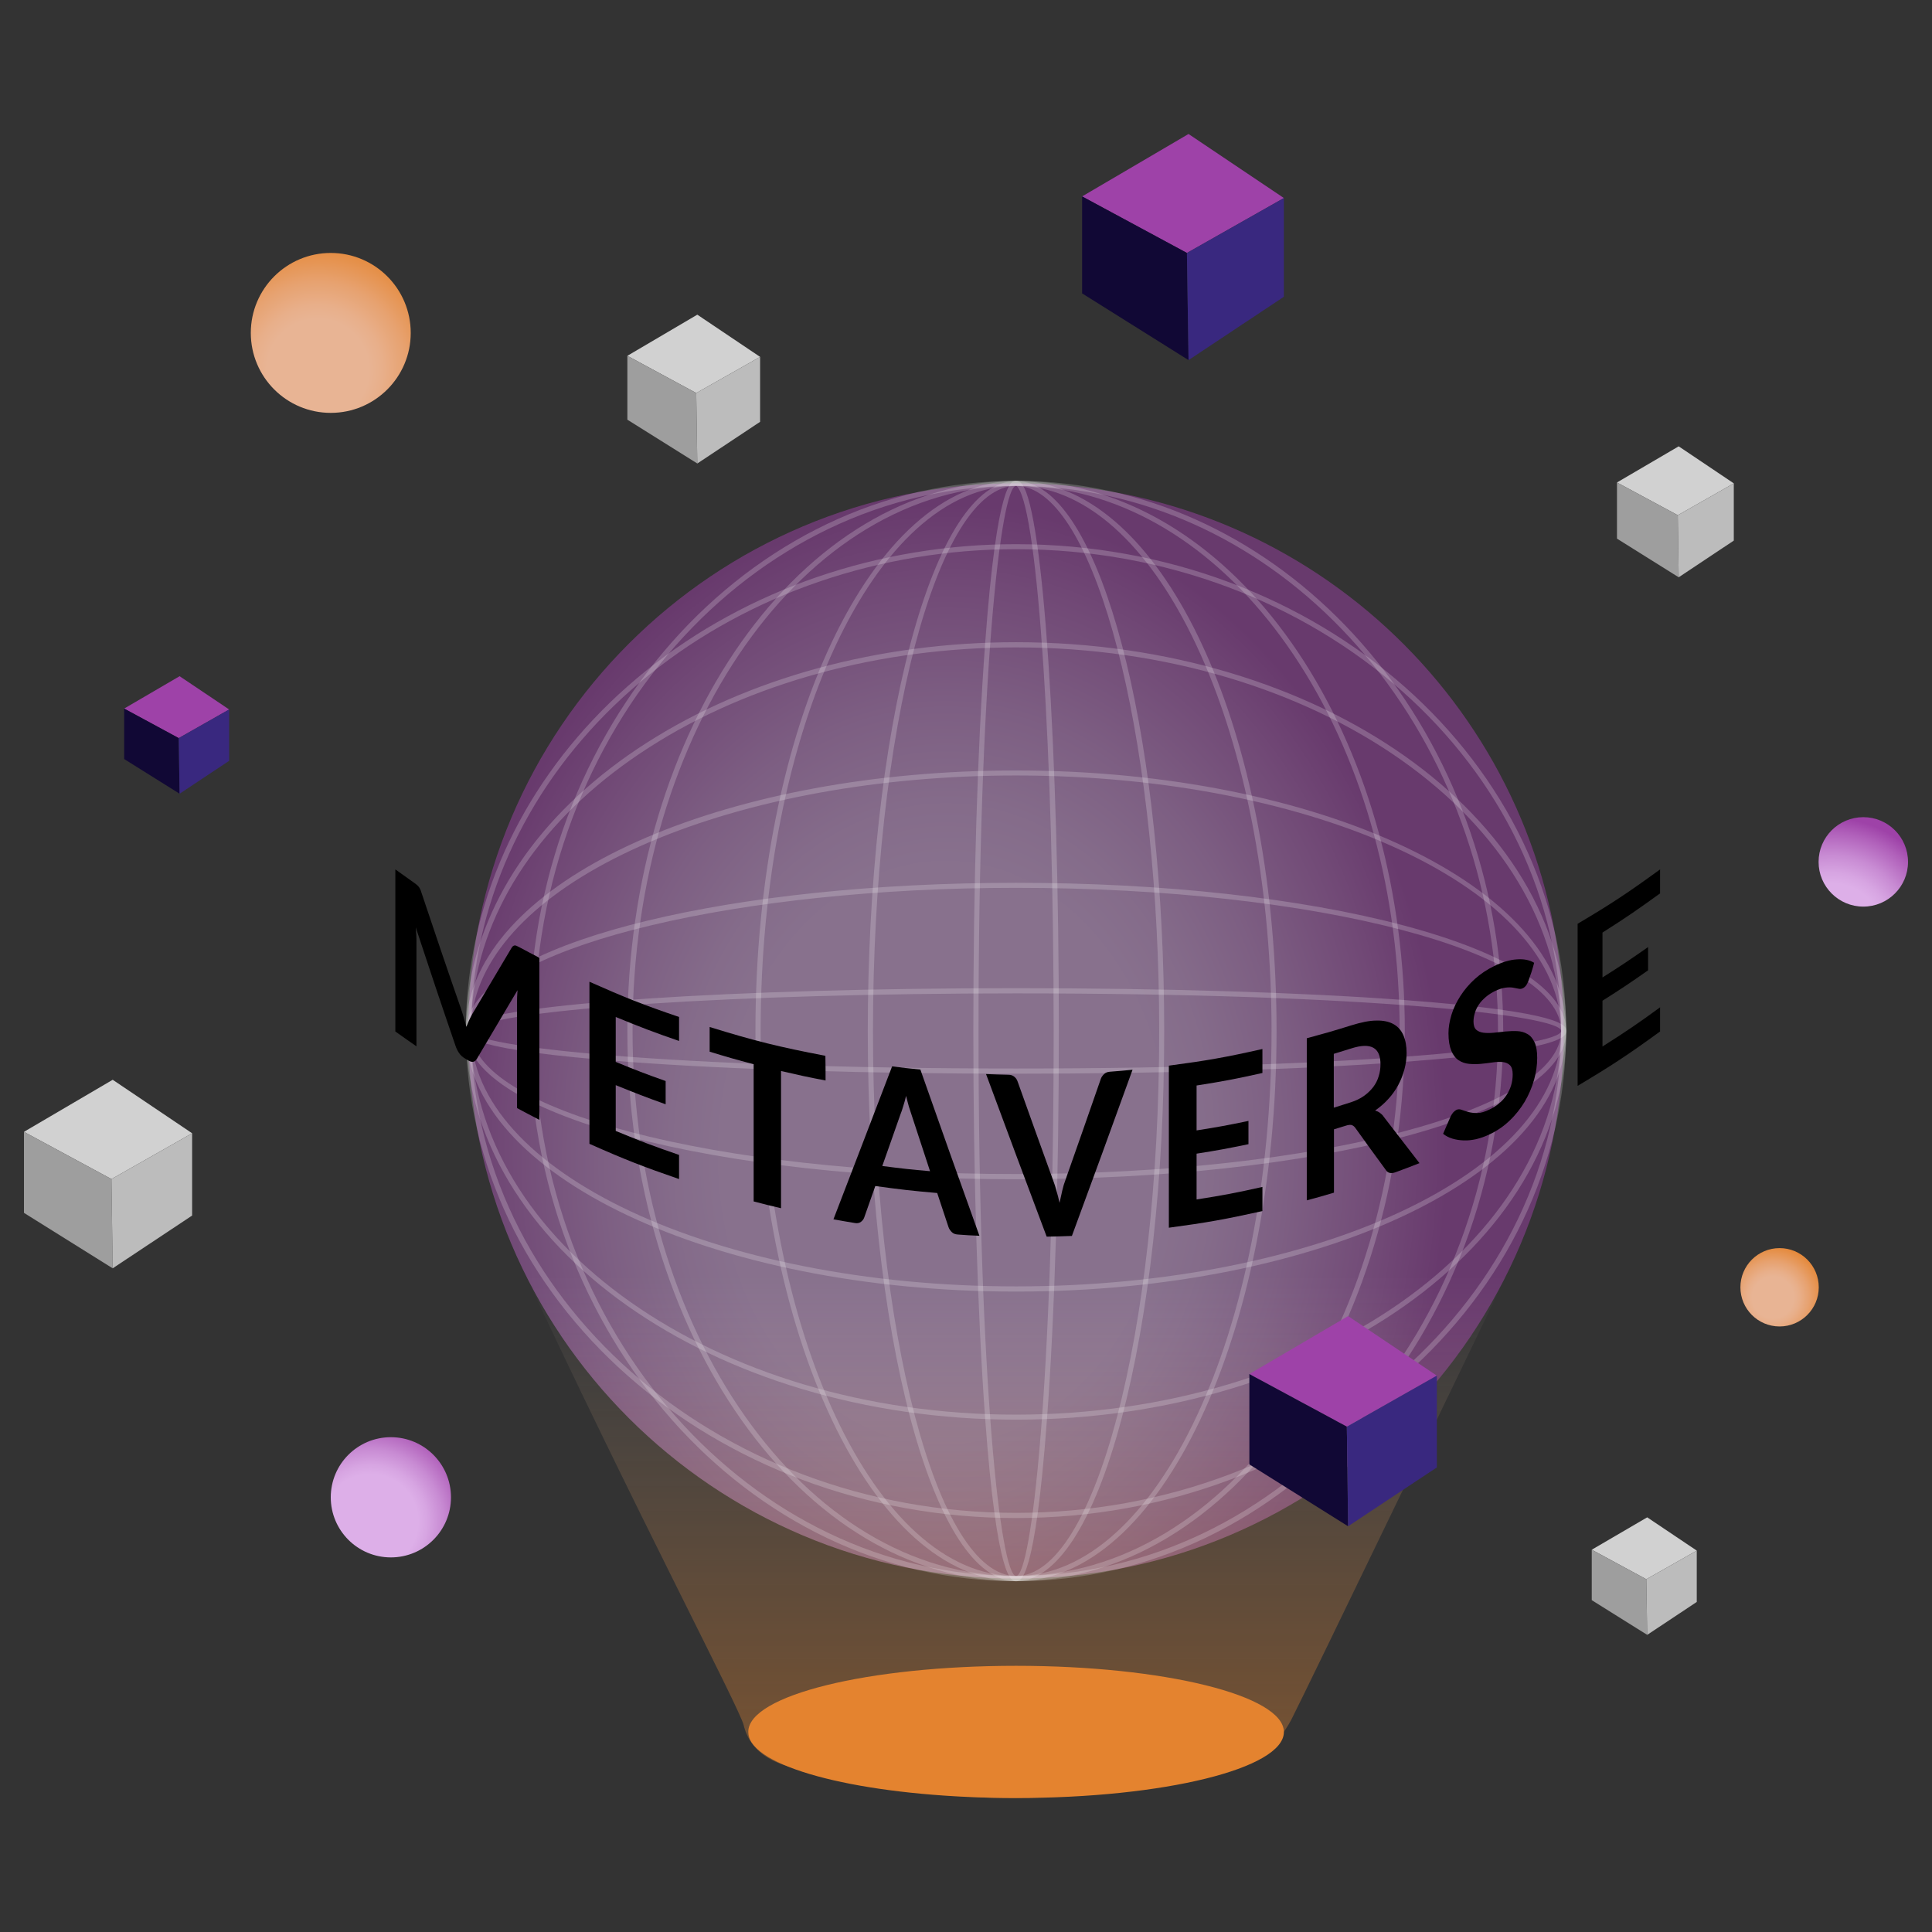 <?xml version="1.0" encoding="utf-8"?>
<!-- Generator: Adobe Illustrator 26.5.0, SVG Export Plug-In . SVG Version: 6.00 Build 0)  -->
<svg version="1.1" id="Layer_1" xmlns="http://www.w3.org/2000/svg" xmlns:xlink="http://www.w3.org/1999/xlink" x="0px" y="0px"
	 viewBox="0 0 1080 1080" style="enable-background:new 0 0 1080 1080;" xml:space="preserve">
<rect x="0" y="0" width="1080" height="1080" fill="#333333" stroke="none"/>
<style type="text/css">
	.st0{opacity:0.5;fill:url(#SVGID_1_);}
	.st1{fill:url(#SVGID_00000029035060104405227440000010692366737394735794_);}
	.st2{fill:#E4832F;}
	.st3{opacity:0.2;}
	.st4{fill:#FFFFFF;}
	.st5{fill:#9E42A8;}
	.st6{fill:#110835;}
	.st7{fill:#39287F;}
	.st8{fill:#D1D1D1;}
	.st9{fill:#9E9E9E;}
	.st10{fill:#BCBCBC;}
	.st11{fill:url(#SVGID_00000163054252631767256480000013540983590267359113_);}
	.st12{fill:url(#SVGID_00000098190860611939715790000006648224772829596039_);}
	.st13{fill:url(#SVGID_00000147213726777170357420000013769078551452085179_);}
	.st14{fill:url(#SVGID_00000152946367333222689920000001961838791835921834_);}
</style>
<g>
	
		<radialGradient id="SVGID_1_" cx="527.736" cy="644.264" r="327.734" gradientTransform="matrix(1 1.151343e-02 -1.485163e-02 1.29 9.603 -192.819)" gradientUnits="userSpaceOnUse">
		<stop  offset="0.386" style="stop-color:#DDAFE8"/>
		<stop  offset="0.462" style="stop-color:#D7A5E2"/>
		<stop  offset="0.59" style="stop-color:#C88BD3"/>
		<stop  offset="0.755" style="stop-color:#B060BA"/>
		<stop  offset="0.858" style="stop-color:#9E42A8"/>
		<stop  offset="1" style="stop-color:#9E42A8"/>
	</radialGradient>
	<path class="st0" d="M874.1,576.3c0,169.1-137.1,306.1-306.1,306.1S261.8,745.4,261.8,576.3S398.9,270.2,568,270.2
		c10.6,0,21,0.5,31.3,1.6C753.6,287.5,874.1,417.8,874.1,576.3z"/>
	
		<linearGradient id="SVGID_00000167370690232369144030000005228289335089771399_" gradientUnits="userSpaceOnUse" x1="567.959" y1="476.325" x2="567.959" y2="1223.432">
		<stop  offset="0.317" style="stop-color:#FFFFFF;stop-opacity:0"/>
		<stop  offset="0.329" style="stop-color:#FDF6F0;stop-opacity:1.239184e-02"/>
		<stop  offset="0.369" style="stop-color:#F7DBC3;stop-opacity:5.512154e-02"/>
		<stop  offset="0.412" style="stop-color:#F2C49B;stop-opacity:0.101"/>
		<stop  offset="0.458" style="stop-color:#EEB07A;stop-opacity:0.149"/>
		<stop  offset="0.506" style="stop-color:#EA9F5E;stop-opacity:0.2"/>
		<stop  offset="0.558" style="stop-color:#E79349;stop-opacity:0.255"/>
		<stop  offset="0.616" style="stop-color:#E58A3A;stop-opacity:0.317"/>
		<stop  offset="0.684" style="stop-color:#E48532;stop-opacity:0.389"/>
		<stop  offset="0.788" style="stop-color:#E4832F;stop-opacity:0.5"/>
	</linearGradient>
	<path style="fill:url(#SVGID_00000167370690232369144030000005228289335089771399_);" d="M292,709
		c62.7,134.4,121.3,245.6,123.7,255.3c0.2,0.9,1.2,5.3,4.4,9.9c5.6,7.9,14,11,17.4,12.2c55.5,19.5,130.4,18.8,130.4,18.8
		s110.3-1,139.5-25.9c5.9-5,10.2-11.1,10.2-11.1c0,0,2.3-3.2,4.2-6.8c6.1-11.6,116.9-241.2,122.1-252.3C681.1,709,454.8,709,292,709
		z"/>
	<path class="st2" d="M717.7,968.2c0,20.4-67,36.9-149.7,36.9c-74.5,0-136.2-13.4-147.8-31c-1.3-1.9-1.9-3.9-1.9-6
		c0-20.4,67-36.9,149.7-36.9S717.7,947.8,717.7,968.2z"/>
	<g class="st3">
		<path class="st4" d="M568,883.9c-150.1,0-272.2-138-272.2-307.6S417.9,268.8,568,268.8c9.3,0,18.7,0.5,27.9,1.6
			c66.7,7.7,128.4,42.9,173.7,99.2c45.6,56.7,70.7,130.1,70.7,206.7C840.2,745.9,718.1,883.9,568,883.9z M568,271.6
			c-148.5,0-269.4,136.7-269.4,304.7S419.4,881,568,881c148.5,0,269.4-136.7,269.4-304.7c0-76-24.9-148.8-70-204.9
			c-44.8-55.7-105.8-90.6-171.8-98.2C586.4,272.2,577.1,271.6,568,271.6z"/>
	</g>
	<g class="st3">
		<path class="st4" d="M568,883.9c-119.8,0-217.3-138-217.3-307.6S448.1,268.8,568,268.8c7.4,0,14.9,0.5,22.3,1.6
			c53.3,7.7,102.6,43,138.7,99.4c36.3,56.7,56.3,130,56.3,206.6C785.3,745.9,687.8,883.9,568,883.9z M568,271.6
			c-118.2,0-214.4,136.7-214.4,304.7S449.7,881,568,881s214.4-136.7,214.4-304.7c0-76-19.8-148.9-55.9-205.1
			c-35.7-55.7-84.2-90.5-136.7-98.1C582.6,272.2,575.2,271.6,568,271.6z"/>
	</g>
	<g class="st3">
		<path class="st4" d="M568,883.9c-80.3,0-145.7-138-145.7-307.6S487.6,268.8,568,268.8c5,0,10.1,0.5,15,1.6
			c74.5,16,130.6,147.6,130.6,305.9C713.6,745.9,648.3,883.9,568,883.9z M568,271.6c-78.7,0-142.8,136.7-142.8,304.7
			S489.2,881,568,881s142.8-136.7,142.8-304.7c0-76.1-13.3-149-37.4-205.3c-23.8-55.6-56.1-90.4-91-97.9
			C577.6,272.1,572.8,271.6,568,271.6z"/>
	</g>
	<g class="st3">
		<path class="st4" d="M568,883.9c-22.5,0-43.4-32.2-59-90.7c-15.4-57.9-23.9-134.9-23.9-216.8s8.5-158.9,23.9-216.8
			c15.6-58.5,36.5-90.7,59-90.7c2.9,0,5.9,0.6,8.8,1.7c42.2,16.1,74,147.6,74,305.9c0,81.9-8.5,158.9-23.9,216.8
			C611.4,851.7,590.4,883.9,568,883.9z M568,271.6c-44.1,0-80,136.7-80,304.7S523.9,881,568,881c44.1,0,80-136.7,80-304.7
			c0-154.6-31.7-287.8-72.2-303.2C573.2,272.1,570.6,271.6,568,271.6z"/>
	</g>
	<g class="st3">
		<path class="st4" d="M568,883.9c-2.6,0-10.6,0-17.3-91c-4.2-57.9-6.6-134.8-6.6-216.6c0-81.8,2.3-158.7,6.6-216.6
			c6.7-91,14.7-91,17.3-91c1.3,0,2.4,0.7,3.5,2.2c11.7,16.1,20.4,147.4,20.4,305.4c0,81.8-2.3,158.7-6.6,216.6
			C578.6,883.9,570.6,883.9,568,883.9z M568,271.6c-8.6,0-21,108.5-21,304.7S559.4,881,568,881s21-108.5,21-304.7
			c0-154.9-8.7-288.3-19.9-303.7C568.6,271.9,568.2,271.6,568,271.6z"/>
	</g>
	<g class="st3">
		<path class="st4" d="M568,848.6c-169.6,0-307.6-122.1-307.6-272.2c0-9.3,0.5-18.7,1.6-27.8c7.7-66.7,42.9-128.4,99.2-173.7
			c56.7-45.6,130.1-70.7,206.7-70.7c169.6,0,307.6,122.1,307.6,272.2S737.5,848.6,568,848.6z M568,307c-76,0-148.8,24.9-204.9,70
			c-55.7,44.8-90.6,105.8-98.2,171.8c-1,9.1-1.6,18.3-1.6,27.5c0,148.5,136.7,269.4,304.7,269.4s304.7-120.8,304.7-269.4
			C872.7,427.8,736,307,568,307z"/>
	</g>
	<g class="st3">
		<path class="st4" d="M568,793.6c-169.6,0-307.6-97.5-307.6-217.3c0-7.4,0.5-14.9,1.6-22.3c7.7-53.3,43-102.6,99.4-138.7
			C418,379,491.4,359,568,359c169.6,0,307.6,97.5,307.6,217.3C875.5,696.1,737.5,793.6,568,793.6z M568,361.9
			c-76,0-148.9,19.8-205.1,55.9c-55.7,35.7-90.5,84.2-98.1,136.7c-1,7.2-1.6,14.6-1.6,21.9c0,118.2,136.7,214.4,304.7,214.4
			s304.7-96.2,304.7-214.4S736,361.9,568,361.9z"/>
	</g>
	<g class="st3">
		<path class="st4" d="M568,722c-169.6,0-307.6-65.3-307.6-145.7c0-5,0.5-10.1,1.6-15c16-74.5,147.6-130.6,305.9-130.6
			c169.6,0,307.6,65.3,307.6,145.7S737.5,722,568,722z M568,433.5c-76.1,0-149,13.3-205.3,37.4c-55.6,23.8-90.4,56.1-97.9,91
			c-1,4.8-1.5,9.6-1.5,14.4c0,78.7,136.7,142.8,304.7,142.8s304.7-64.1,304.7-142.8S736,433.5,568,433.5z"/>
	</g>
	<g class="st3">
		<path class="st4" d="M568,659.2c-81.9,0-158.9-8.5-216.8-23.9c-58.5-15.6-90.7-36.5-90.7-59c0-3,0.6-5.9,1.7-8.8
			c16.1-42.2,147.6-74,305.9-74c81.9,0,158.9,8.5,216.8,23.9c58.5,15.6,90.7,36.5,90.7,59c0,22.5-32.2,43.4-90.7,59
			C726.9,650.7,649.9,659.2,568,659.2z M568,496.3c-154.6,0-287.8,31.7-303.2,72.2c-1,2.6-1.5,5.2-1.5,7.8c0,44.1,136.7,80,304.7,80
			s304.7-35.9,304.7-80C872.7,532.2,736,496.3,568,496.3z"/>
	</g>
	<g class="st3">
		<path class="st4" d="M568,600.2c-81.8,0-158.7-2.3-216.6-6.6c-91-6.7-91-14.7-91-17.3c0-1.3,0.7-2.4,2.2-3.5
			c16.1-11.7,147.4-20.4,305.4-20.4c81.8,0,158.7,2.3,216.6,6.6c91,6.7,91,14.7,91,17.3c0,2.6,0,10.6-91,17.3
			C726.7,597.9,649.8,600.2,568,600.2z M568,555.3c-154.9,0-288.3,8.7-303.7,19.9c-0.7,0.5-1,0.9-1,1.1c0,8.6,108.5,21,304.7,21
			c196.2,0,304.7-12.4,304.7-21S764.2,555.3,568,555.3z"/>
	</g>
	<g>
		<polygon class="st5" points="717.7,110.7 663.5,141.4 604.9,109.8 664.4,74.9 		"/>
		<polygon class="st6" points="664.4,201.3 604.9,164 604.9,109.8 663.5,141.4 		"/>
		<polygon class="st7" points="717.7,110.7 717.7,165.9 664.4,201.3 663.5,141.4 		"/>
	</g>
	<g>
		<polygon class="st8" points="424.9,199.5 389.2,219.7 350.7,198.9 389.8,175.9 		"/>
		<polygon class="st9" points="389.8,259.1 350.7,234.6 350.7,198.9 389.2,219.7 		"/>
		<polygon class="st10" points="424.9,199.5 424.9,235.8 389.8,259.1 389.2,219.7 		"/>
	</g>
	<g>
		<polygon class="st8" points="948.5,866.8 920.3,882.8 889.8,866.3 920.8,848.2 		"/>
		<polygon class="st9" points="920.8,913.9 889.8,894.5 889.8,866.3 920.3,882.8 		"/>
		<polygon class="st10" points="948.5,866.8 948.5,895.5 920.8,913.9 920.3,882.8 		"/>
	</g>
	<g>
		<polygon class="st5" points="128.1,396.6 99.9,412.6 69.4,396.1 100.4,378 		"/>
		<polygon class="st6" points="100.4,443.7 69.4,424.3 69.4,396.1 99.9,412.6 		"/>
		<polygon class="st7" points="128.1,396.6 128.1,425.3 100.4,443.7 99.9,412.6 		"/>
	</g>
	<g>
		<polygon class="st8" points="969.2,270.2 937.9,288 903.9,269.7 938.4,249.5 		"/>
		<polygon class="st9" points="938.4,322.7 903.9,301.1 903.9,269.7 937.9,288 		"/>
		<polygon class="st10" points="969.2,270.2 969.2,302.2 938.4,322.7 937.9,288 		"/>
	</g>
	<g>
		<polygon class="st8" points="107.4,633.5 62.3,659.1 13.4,632.7 63,603.6 		"/>
		<polygon class="st9" points="63,709 13.4,678 13.4,632.7 62.3,659.1 		"/>
		<polygon class="st10" points="107.4,633.5 107.4,679.5 63,709 62.3,659.1 		"/>
	</g>
	
		<radialGradient id="SVGID_00000116914837306418208060000007137655737059811216_" cx="177.665" cy="206.894" r="73.942" gradientUnits="userSpaceOnUse">
		<stop  offset="0.386" style="stop-color:#E8B494"/>
		<stop  offset="0.491" style="stop-color:#E8AF8A"/>
		<stop  offset="0.668" style="stop-color:#E7A270"/>
		<stop  offset="0.894" style="stop-color:#E58E45"/>
		<stop  offset="1" style="stop-color:#E4832F"/>
	</radialGradient>
	<circle style="fill:url(#SVGID_00000116914837306418208060000007137655737059811216_);" cx="184.9" cy="186.1" r="44.7"/>
	
		<radialGradient id="SVGID_00000052090604918011506120000003228615908621957546_" cx="1023.453" cy="523.699" r="77.418" gradientUnits="userSpaceOnUse">
		<stop  offset="0.386" style="stop-color:#DDAFE8"/>
		<stop  offset="0.462" style="stop-color:#D7A5E2"/>
		<stop  offset="0.59" style="stop-color:#C88BD3"/>
		<stop  offset="0.755" style="stop-color:#B060BA"/>
		<stop  offset="0.858" style="stop-color:#9E42A8"/>
		<stop  offset="1" style="stop-color:#9E42A8"/>
	</radialGradient>
	<circle style="fill:url(#SVGID_00000052090604918011506120000003228615908621957546_);" cx="1041.6" cy="481.8" r="25"/>
	
		<radialGradient id="SVGID_00000130635901505816440240000010046632191749412779_" cx="991.123" cy="725.292" r="30.099" gradientUnits="userSpaceOnUse">
		<stop  offset="0.386" style="stop-color:#E8B494"/>
		<stop  offset="0.491" style="stop-color:#E8AF8A"/>
		<stop  offset="0.668" style="stop-color:#E7A270"/>
		<stop  offset="0.894" style="stop-color:#E58E45"/>
		<stop  offset="1" style="stop-color:#E4832F"/>
	</radialGradient>
	<circle style="fill:url(#SVGID_00000130635901505816440240000010046632191749412779_);" cx="994.8" cy="719.6" r="21.9"/>
	
		<radialGradient id="SVGID_00000000194528475002463620000006601511649887630993_" cx="207.167" cy="850.592" r="68.766" gradientUnits="userSpaceOnUse">
		<stop  offset="0.386" style="stop-color:#DDAFE8"/>
		<stop  offset="0.462" style="stop-color:#D7A5E2"/>
		<stop  offset="0.59" style="stop-color:#C88BD3"/>
		<stop  offset="0.755" style="stop-color:#B060BA"/>
		<stop  offset="0.858" style="stop-color:#9E42A8"/>
		<stop  offset="1" style="stop-color:#9E42A8"/>
	</radialGradient>
	<circle style="fill:url(#SVGID_00000000194528475002463620000006601511649887630993_);" cx="218.5" cy="837" r="33.6"/>
	<g>
		<polygon class="st5" points="803.2,769 752.9,797.5 698.4,768.1 753.6,735.7 		"/>
		<polygon class="st6" points="753.6,853.2 698.4,818.6 698.4,768.1 752.9,797.5 		"/>
		<polygon class="st7" points="803.2,769 803.2,820.3 753.6,853.2 752.9,797.5 		"/>
	</g>
	<g>
		<g>
			<path d="M301.5,535.4c0,30.2,0,60.4,0,90.6c-5-2.6-7.5-3.9-12.5-6.6c0-23.4,0-35.1,0-58.5c0-2.3,0.1-4.8,0.3-7.4
				c-9.2,15.6-13.8,23.3-22.8,38.5c-1.1,1.8-2.7,2.1-4.9,0.7c-0.8-0.5-1.2-0.7-2-1.2c-2.2-1.3-3.8-3.6-4.9-6.7
				c-7.6-22.1-15-44.2-22.3-66.4c0.1,1.4,0.2,2.9,0.3,4.2c0.1,1.4,0.1,2.6,0.1,3.8c0,23.4,0,35.1,0,58.5c-4.7-3.3-7.1-4.9-11.8-8.3
				c0-30.2,0-60.4,0-90.6c4,2.9,6,4.3,10.1,7.2c0.6,0.4,1.1,0.8,1.5,1.1c0.4,0.3,0.8,0.7,1.2,1.1c0.4,0.4,0.7,0.9,1,1.5
				c0.3,0.6,0.6,1.3,0.8,2.1c7.2,21.6,14.5,43.1,22,64.6c0.6,1.7,1.1,3.4,1.6,5.1c0.5,1.7,1,3.5,1.5,5.3c0.5-1.2,1-2.4,1.5-3.6
				c0.5-1.1,1.1-2.2,1.6-3.2c8.8-14.8,13.2-22.2,22.2-37.4c0.3-0.5,0.6-0.8,0.9-1c0.3-0.2,0.7-0.3,1-0.3c0.4,0,0.8,0.2,1.2,0.4
				c0.5,0.2,1,0.5,1.6,0.8C295.1,532,297.2,533.2,301.5,535.4z"/>
			<path d="M344.2,568.5c0,10,0,15.1,0,25.1c11.1,4.6,16.6,6.7,27.9,10.7c0,5.2,0,7.8,0,13c-11.2-4-16.8-6.2-27.9-10.7
				c0,10.2,0,15.4,0,25.6c14,5.8,21.1,8.5,35.4,13.4c0,5.4,0,8.1,0,13.5c-20.3-7-30.3-10.9-50.1-19.7c0-30.2,0-60.4,0-90.6
				c19.8,8.8,29.8,12.8,50.1,19.7c0,5.4,0,8,0,13.4C365.4,577,358.3,574.3,344.2,568.5z"/>
			<path d="M461.5,604c-10-1.9-15-3-24.9-5.3c0,25.6,0,51.2,0,76.7c-6.1-1.4-9.2-2.2-15.3-3.8c0-25.6,0-51.2,0-76.7
				c-9.9-2.6-14.8-4-24.6-7c0-5.5,0-8.3,0-13.8c25.6,7.9,38.6,11.1,64.7,16.1C461.5,595.7,461.5,598.5,461.5,604z"/>
			<path d="M547.5,690.8c-4.8-0.2-7.2-0.3-12.1-0.7c-1.4-0.1-2.5-0.5-3.3-1.3c-0.8-0.8-1.5-1.7-1.9-2.9c-2.5-7.6-3.8-11.4-6.3-19
				c-13.9-1.2-20.8-2-34.6-3.9c-2.5,7-3.7,10.5-6.2,17.6c-0.3,0.9-0.9,1.7-1.8,2.4c-0.9,0.7-2,0.9-3.3,0.7
				c-4.8-0.8-7.2-1.2-12.1-2.1c11-28.5,21.9-57,32.8-85.5c6.3,0.8,9.5,1.2,15.8,1.8C525.4,628.9,536.4,659.9,547.5,690.8z
				 M519.9,654.7c-4.1-12.4-6.1-18.7-10.2-31.1c-0.5-1.4-1-3-1.6-4.9c-0.5-1.9-1.1-3.9-1.6-6.1c-0.5,2.1-1,4-1.6,5.8
				c-0.5,1.8-1.1,3.4-1.6,4.7c-4,11.5-6.1,17.3-10.1,28.7C504,653.2,509.3,653.8,519.9,654.7z"/>
			<path d="M633.1,598c-11.2,31-22.5,62-33.9,92.9c-5.6,0.2-8.5,0.3-14.1,0.4c-11.4-30.3-22.7-60.6-33.9-90.9
				c5,0.2,7.5,0.3,12.5,0.4c1.4,0,2.5,0.4,3.3,1.1c0.9,0.7,1.5,1.6,1.9,2.8c7.9,22.2,11.9,33.2,19.8,55.1c0.7,1.8,1.3,3.7,1.9,5.9
				c0.6,2.1,1.2,4.4,1.7,6.7c0.5-2.3,1-4.6,1.5-6.8c0.5-2.2,1.1-4.2,1.8-6c7.9-22.4,11.8-33.6,19.7-56.3c0.3-1,0.9-1.9,1.8-2.8
				c0.9-0.9,2-1.3,3.3-1.4C625.5,598.7,628,598.5,633.1,598z"/>
			<path d="M668.9,606.8c0,10,0,15.1,0,25.1c11.6-1.8,17.5-2.9,29-5.3c0,5.2,0,7.8,0,13c-11.6,2.4-17.4,3.5-29,5.3
				c0,10.2,0,15.4,0,25.6c14.8-2.3,22.1-3.7,36.8-7c0,5.4,0,8.1,0,13.5c-20.8,4.6-31.3,6.5-52.3,9.3c0-30.2,0-60.4,0-90.6
				c21.1-2.8,31.5-4.6,52.3-9.3c0,5.4,0,8,0,13.4C691,603.1,683.6,604.5,668.9,606.8z"/>
			<path d="M793.5,650.2c-5.3,2.1-8,3.1-13.4,5.1c-2.5,0.9-4.4,0.5-5.5-1.4c-6.8-9.2-10.1-13.9-16.9-23.3c-0.6-0.9-1.3-1.4-2.1-1.7
				c-0.8-0.2-1.9-0.1-3.4,0.4c-2.6,0.8-3.9,1.2-6.5,2c0,14.2,0,21.2,0,35.4c-6.1,1.8-9.1,2.7-15.2,4.3c0-30.2,0-60.4,0-90.6
				c10-2.7,14.9-4.1,24.8-7.2c5.5-1.7,10.2-2.7,14.1-2.7c3.9-0.1,7.1,0.6,9.6,2c2.5,1.4,4.3,3.5,5.5,6.2c1.2,2.8,1.8,6.1,1.8,9.9
				c0,3-0.4,6.1-1.2,9.1c-0.8,3-1.9,5.9-3.4,8.7c-1.5,2.8-3.3,5.4-5.5,7.8c-2.2,2.5-4.7,4.6-7.5,6.6c1,0.3,1.9,0.7,2.7,1.3
				c0.8,0.6,1.6,1.3,2.2,2.3C781.6,634.7,785.6,639.9,793.5,650.2z M755.1,616.2c2.8-0.9,5.3-2.1,7.4-3.6c2.1-1.5,3.8-3.2,5.2-5
				c1.4-1.9,2.4-3.9,3-6c0.7-2.1,1-4.4,1-6.7c0-4.6-1.3-7.7-4-9.2c-2.7-1.5-6.8-1.4-12.4,0.4c-3.9,1.2-5.8,1.8-9.7,3
				c0,12,0,18,0,30.1C749.5,618,751.4,617.4,755.1,616.2z"/>
			<path d="M854.4,548.3c-0.4,1.1-0.9,2-1.3,2.6c-0.5,0.6-1.1,1.2-1.8,1.5c-0.7,0.4-1.5,0.5-2.4,0.3c-0.9-0.2-1.9-0.4-3.1-0.6
				c-1.2-0.2-2.6-0.2-4.2,0c-1.6,0.2-3.5,0.8-5.7,1.8c-2,1-3.8,2.1-5.3,3.4c-1.5,1.3-2.8,2.6-3.8,4.1c-1,1.5-1.8,3-2.3,4.7
				c-0.5,1.6-0.8,3.3-0.8,4.9c0,2.1,0.5,3.7,1.5,4.6c1,0.9,2.4,1.5,4.1,1.7c1.7,0.2,3.6,0.2,5.7,0c2.1-0.2,4.3-0.5,6.6-0.7
				c2.2-0.2,4.4-0.3,6.5-0.2c2.1,0.1,4,0.6,5.7,1.6c1.7,0.9,3,2.5,4,4.6c1,2.1,1.5,5,1.5,8.8c0,4.1-0.6,8.2-1.8,12.4
				c-1.2,4.2-2.9,8.2-5.2,12.1c-2.3,3.8-5.1,7.4-8.4,10.5c-3.3,3.2-7.1,5.8-11.4,7.8c-2.5,1.2-4.9,2-7.3,2.6c-2.4,0.5-4.7,0.8-7,0.7
				c-2.2-0.1-4.3-0.4-6.3-1c-2-0.6-3.7-1.5-5.2-2.7c1.7-4,2.6-5.9,4.3-9.9c0.4-0.7,0.8-1.4,1.4-2.1c0.6-0.6,1.2-1.1,1.8-1.4
				c0.9-0.4,1.9-0.4,2.9,0c1,0.4,2.3,0.8,3.7,1.2c1.4,0.4,3.1,0.6,5,0.6c1.9,0,4.2-0.7,6.9-2c4.1-2,7.3-4.7,9.5-8.1
				c2.2-3.4,3.4-7.2,3.4-11.5c0-2.4-0.5-4.1-1.5-5.1c-1-1-2.4-1.6-4-1.8c-1.7-0.2-3.6-0.1-5.7,0.2c-2.1,0.3-4.3,0.6-6.6,0.8
				c-2.2,0.2-4.4,0.2-6.6,0c-2.2-0.2-4.1-0.9-5.8-2c-1.7-1.1-3.1-2.9-4.1-5.3c-1-2.4-1.6-5.6-1.6-9.8c0-3.3,0.6-6.8,1.7-10.4
				c1.1-3.6,2.8-7.1,5-10.5c2.2-3.4,4.8-6.5,8-9.4c3.2-2.9,6.8-5.3,10.9-7.3c4.6-2.2,8.8-3.5,12.6-3.7c3.8-0.3,7.1,0.3,9.7,1.9
				C856.5,542.4,855.8,544.4,854.4,548.3z"/>
			<path d="M895.8,521.3c0,10,0,15.1,0,25.1c10.3-6.5,15.4-9.9,25.5-17c0,5.2,0,7.8,0,13c-10.1,7.1-15.2,10.5-25.5,17
				c0,10.2,0,15.4,0,25.6c13.1-8.3,19.6-12.7,32.2-21.9c0,5.4,0,8.1,0,13.5c-18,13.1-27.3,19.2-46.1,30.4c0-30.2,0-60.4,0-90.6
				c18.9-11.2,28.1-17.3,46.1-30.4c0,5.4,0,8,0,13.4C915.3,508.6,908.9,513,895.8,521.3z"/>
		</g>
	</g>
</g>
</svg>
